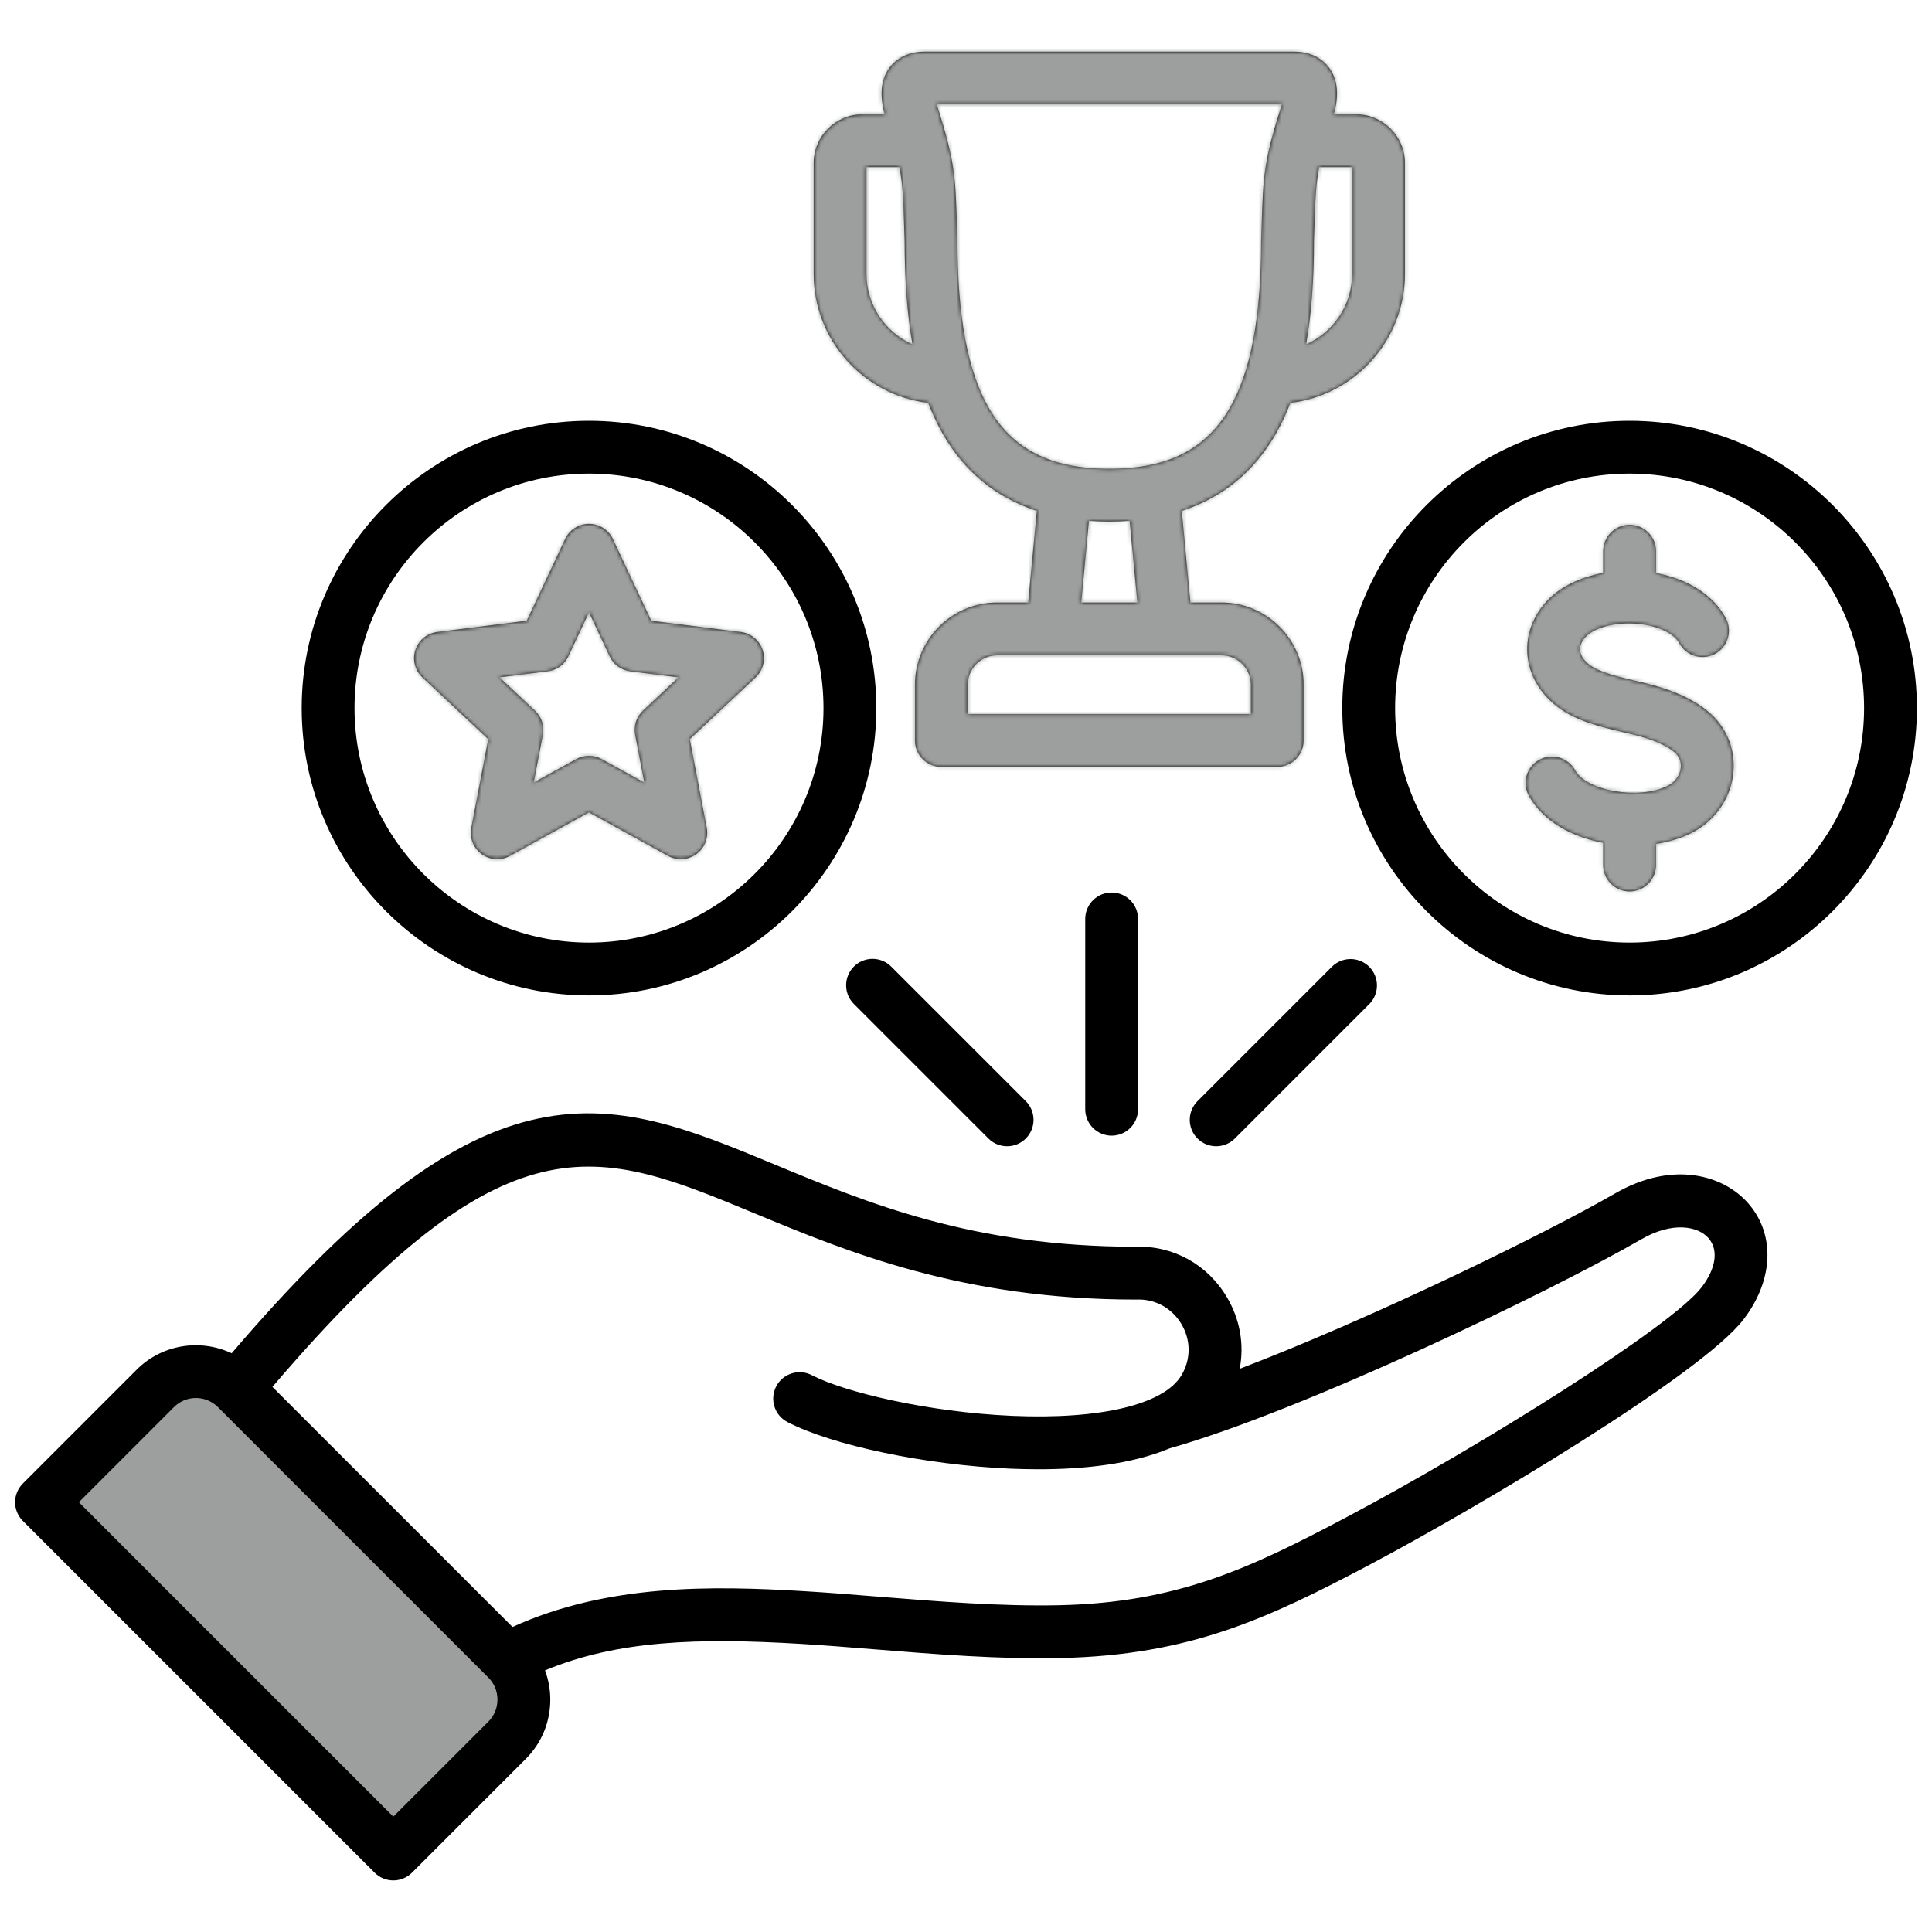 <svg width="512" height="512" viewBox="0 0 512 512" fill="none" xmlns="http://www.w3.org/2000/svg">
<path d="M102 487.5L14.5 399.5L46.5 363.5L57 365.5L140 452.5L102 487.5Z" fill="#9D9E9E" stroke="black"/>
<path d="M245.982 106.763C247.132 109.749 248.435 112.53 249.919 115.101C255.693 125.111 264.025 131.88 274.769 135.392L272.48 159.672H264.254C252.244 159.672 242.474 169.443 242.474 181.452V196.232C242.474 198.088 243.211 199.869 244.524 201.182C245.837 202.494 247.617 203.232 249.474 203.232H338.478C340.335 203.232 342.115 202.494 343.428 201.182C344.74 199.869 345.478 198.088 345.478 196.232V181.452C345.478 169.442 335.708 159.672 323.699 159.672H315.472L313.183 135.393C323.927 131.881 332.26 125.113 338.034 115.102C339.517 112.53 340.821 109.75 341.971 106.764C359.037 104.744 372.319 90.197 372.319 72.597V43.231C372.319 36.094 366.513 30.289 359.376 30.289H353.503C354.416 26.9 355.169 21.957 352.259 17.987C350.815 16.016 347.995 13.668 342.761 13.668H245.191C239.957 13.668 237.137 16.017 235.693 17.987C232.783 21.957 233.537 26.901 234.449 30.289H228.576C221.44 30.289 215.634 36.095 215.634 43.231V72.597C215.634 90.197 228.917 104.743 245.982 106.763ZM331.478 181.452V189.232H256.474V181.452C256.474 177.162 259.964 173.672 264.254 173.672H323.699C327.989 173.672 331.478 177.162 331.478 181.452ZM301.409 159.672H286.542L288.584 138.011C290.341 138.139 292.127 138.225 293.975 138.225C295.823 138.225 297.61 138.139 299.366 138.011L301.408 159.672H301.409ZM358.318 72.597C358.318 80.922 353.302 88.087 346.14 91.261C347.529 83.338 348.212 74.27 348.218 63.804C348.266 62.412 348.308 61.124 348.346 59.923C348.578 52.708 348.701 48.886 349.61 44.288H358.318V72.597ZM339.683 27.667C339.631 27.842 339.574 28.025 339.513 28.22C334.888 42.867 334.764 46.717 334.353 59.473C334.313 60.698 334.271 62.013 334.222 63.438C334.219 63.519 334.218 63.6 334.218 63.681C334.218 83.879 331.499 98.411 325.906 108.107C319.563 119.104 309.417 124.226 293.976 124.226C278.535 124.226 268.389 119.104 262.046 108.107C256.454 98.412 253.735 83.879 253.735 63.681C253.735 63.6 253.734 63.519 253.731 63.438C253.682 62.012 253.639 60.697 253.6 59.472C253.189 46.717 253.065 42.868 248.439 28.219C248.381 28.035 248.324 27.851 248.269 27.667H339.683ZM229.634 44.288H238.342C239.251 48.885 239.374 52.707 239.607 59.922C239.646 61.124 239.687 62.412 239.735 63.804C239.74 74.27 240.423 83.338 241.812 91.261C234.65 88.087 229.634 80.922 229.634 72.597V44.288ZM428.019 316.269C409.404 327.015 363.283 349.51 328.53 362.751C329.771 356.344 328.641 349.657 325.125 343.74C319.959 335.046 310.873 330.032 300.81 330.397C257.786 330.376 229.941 318.824 205.368 308.63C182.97 299.338 163.627 291.316 140.709 296.861C117.621 302.45 93.061 321.553 61.396 358.627C53.154 354.75 43.012 356.186 36.21 362.989L6.05 393.15C5.4 393.8 4.884 394.572 4.532 395.421C4.181 396.27 4 397.18 4 398.099C4 399.019 4.181 399.929 4.532 400.778C4.884 401.627 5.4 402.399 6.05 403.049L99.282 496.281C100.649 497.647 102.44 498.331 104.232 498.331C106.024 498.331 107.815 497.647 109.182 496.281L139.342 466.12C143.528 461.934 145.833 456.353 145.833 450.405C145.833 447.715 145.338 445.109 144.435 442.665C163.595 434.698 184.971 434.013 212.269 435.648C218.432 436.017 224.902 436.538 231.753 437.089C248.013 438.399 264.829 439.755 281.081 439.394C315.258 438.639 335.819 429.045 363.286 414.495C391.265 399.675 450.942 364.274 462.107 349.599C470.056 339.148 470.505 327.074 463.252 318.837C456.593 311.277 443.118 307.55 428.02 316.268L428.019 316.269ZM129.443 456.223L104.233 481.434L20.899 398.101L46.109 372.89C49.315 369.683 54.533 369.683 57.739 372.89L129.442 444.593C130.983 446.134 131.832 448.198 131.832 450.407C131.832 452.616 130.983 454.681 129.442 456.222L129.443 456.223ZM450.964 341.124C443.137 351.411 393.014 382.907 356.732 402.126C331.035 415.739 311.865 424.714 280.772 425.4C265.24 425.744 248.786 424.419 232.877 423.137C225.953 422.578 219.412 422.052 213.105 421.675C188.787 420.218 160.983 419.701 135.814 431.163L72.192 367.541C134.635 294.451 158.032 304.151 200.004 321.562C224.529 331.736 255.052 344.397 300.932 344.397C301.02 344.397 301.108 344.395 301.197 344.392C306.113 344.201 310.561 346.636 313.09 350.892C315.619 355.148 315.628 360.214 313.113 364.445C308.496 372.215 291.705 376.237 268.189 375.214C246.094 374.249 223.867 368.977 215.142 364.437C214.327 364.012 213.436 363.752 212.52 363.672C211.604 363.591 210.681 363.693 209.804 363.969C208.927 364.246 208.114 364.692 207.41 365.284C206.706 365.875 206.125 366.599 205.701 367.415C205.277 368.23 205.017 369.121 204.937 370.037C204.857 370.953 204.958 371.875 205.234 372.752C205.511 373.629 205.957 374.442 206.548 375.146C207.14 375.85 207.863 376.431 208.679 376.855C220.558 383.038 245.329 388.23 267.578 389.201C270.061 389.309 272.625 389.372 275.239 389.372C287.091 389.372 299.885 388.069 309.993 383.818C345.179 373.901 410.828 342.36 435.019 328.395C443.213 323.664 449.952 324.921 452.745 328.092C455.477 331.195 454.811 336.067 450.964 341.124ZM431.86 111.514C389.876 111.514 355.719 145.67 355.719 187.655C355.719 229.64 389.876 263.797 431.86 263.797C473.844 263.797 508.001 229.64 508.001 187.655C508.001 145.67 473.844 111.514 431.86 111.514ZM431.86 249.796C397.595 249.796 369.719 221.919 369.719 187.654C369.719 153.389 397.595 125.513 431.86 125.513C466.125 125.513 494.001 153.389 494.001 187.654C494.001 221.919 466.125 249.796 431.86 249.796ZM459.25 205.649C458.325 212.142 454.167 217.813 448.126 220.819C445.362 222.194 442.2 223.139 438.86 223.654V229.241C438.86 231.097 438.122 232.878 436.81 234.191C435.497 235.503 433.716 236.241 431.86 236.241C430.003 236.241 428.223 235.503 426.91 234.191C425.598 232.878 424.86 231.097 424.86 229.241V223.368C416.493 221.772 408.843 217.602 405.138 210.833C404.255 209.205 404.053 207.294 404.576 205.517C405.099 203.741 406.305 202.244 407.929 201.355C409.554 200.466 411.464 200.256 413.243 200.773C415.021 201.289 416.522 202.489 417.418 204.11C420.442 209.635 434.394 212.016 441.89 208.284C443.835 207.317 445.111 205.637 445.39 203.675C445.523 202.743 445.512 200.964 443.949 199.523C442.712 198.382 440.141 196.712 434.924 195.229C433.435 194.805 431.776 194.413 430.02 193.998C424.179 192.616 417.56 191.05 412.617 187.215C407.948 183.592 405.162 178.665 404.773 173.344C404.393 168.136 406.303 163.06 410.152 159.05C413.639 155.418 418.9 152.918 424.861 151.828V146.072C424.861 144.215 425.599 142.435 426.911 141.122C428.224 139.809 430.004 139.072 431.861 139.072C433.717 139.072 435.498 139.809 436.811 141.122C438.124 142.435 438.861 144.215 438.861 146.072V151.865C447.4 153.447 454.078 157.733 457.343 163.795C458.223 165.429 458.418 167.347 457.885 169.125C457.352 170.903 456.134 172.397 454.5 173.277C453.691 173.713 452.804 173.986 451.889 174.079C450.975 174.173 450.051 174.085 449.17 173.821C448.29 173.557 447.47 173.122 446.757 172.541C446.045 171.96 445.454 171.244 445.018 170.435C443.71 168.006 439.929 166.093 435.15 165.443C429.137 164.62 422.873 166.012 420.251 168.745C419.186 169.854 418.648 171.125 418.735 172.323C418.858 174.005 420.143 175.335 421.199 176.154C423.74 178.126 428.788 179.32 433.242 180.374C435.071 180.807 436.963 181.254 438.752 181.763C445.068 183.559 450.009 186.071 453.436 189.229C458.016 193.45 460.135 199.435 459.25 205.651V205.649ZM156.093 263.796C198.077 263.796 232.234 229.639 232.234 187.654C232.234 145.669 198.077 111.513 156.093 111.513C114.109 111.513 79.952 145.669 79.952 187.654C79.952 229.639 114.109 263.796 156.093 263.796ZM156.093 125.514C190.358 125.514 218.234 153.39 218.234 187.655C218.234 221.92 190.358 249.797 156.093 249.797C121.828 249.797 93.952 221.92 93.952 187.655C93.952 153.39 121.828 125.514 156.093 125.514ZM124.894 219.376C124.644 220.681 124.771 222.031 125.26 223.267C125.749 224.502 126.579 225.574 127.655 226.355C128.73 227.136 130.005 227.595 131.332 227.678C132.658 227.761 133.981 227.465 135.145 226.824L156.093 215.292L177.041 226.824C178.205 227.465 179.528 227.761 180.854 227.678C182.181 227.595 183.456 227.136 184.531 226.355C185.607 225.574 186.437 224.502 186.926 223.267C187.415 222.031 187.542 220.681 187.292 219.376L182.797 195.89L200.238 179.531C201.207 178.622 201.898 177.455 202.229 176.168C202.56 174.881 202.517 173.526 202.107 172.262C201.696 170.998 200.934 169.877 199.91 169.031C198.886 168.184 197.642 167.646 196.323 167.48L172.597 164.498L162.429 142.855C161.865 141.651 160.969 140.634 159.847 139.921C158.725 139.207 157.423 138.829 156.094 138.829C154.765 138.829 153.463 139.207 152.341 139.921C151.219 140.634 150.323 141.651 149.759 142.855L139.591 164.498L115.865 167.48C114.546 167.645 113.302 168.183 112.277 169.03C111.253 169.877 110.491 170.998 110.08 172.262C109.669 173.526 109.627 174.881 109.958 176.168C110.289 177.456 110.98 178.622 111.95 179.531L129.391 195.89L124.896 219.376H124.894ZM145.159 177.907C146.33 177.76 147.445 177.319 148.4 176.625C149.355 175.931 150.119 175.007 150.621 173.938L156.093 162.292L161.564 173.938C162.066 175.006 162.83 175.931 163.785 176.625C164.74 177.319 165.855 177.76 167.026 177.907L179.793 179.511L170.408 188.314C169.547 189.121 168.904 190.134 168.539 191.256C168.175 192.379 168.1 193.576 168.322 194.735L170.74 207.373L159.469 201.168C158.435 200.598 157.274 200.299 156.093 200.299C154.912 200.299 153.751 200.598 152.717 201.168L141.445 207.373L143.863 194.735C144.085 193.576 144.01 192.379 143.645 191.256C143.281 190.134 142.638 189.122 141.777 188.314L132.392 179.511L145.159 177.907ZM294.597 236.526C296.453 236.526 298.234 237.263 299.547 238.576C300.859 239.889 301.597 241.669 301.597 243.526V293.961C301.597 295.817 300.859 297.598 299.547 298.911C298.234 300.223 296.453 300.961 294.597 300.961C292.74 300.961 290.96 300.223 289.647 298.911C288.335 297.598 287.597 295.817 287.597 293.961V243.526C287.597 241.669 288.335 239.889 289.647 238.576C290.96 237.263 292.74 236.526 294.597 236.526ZM317.349 291.818L353.012 256.156C354.329 254.865 356.103 254.146 357.947 254.155C359.791 254.164 361.558 254.901 362.862 256.205C364.166 257.509 364.903 259.276 364.912 261.12C364.921 262.964 364.202 264.738 362.911 266.055L327.248 301.719C325.881 303.085 324.09 303.769 322.298 303.769C320.506 303.769 318.715 303.085 317.348 301.719C316.698 301.069 316.182 300.297 315.83 299.448C315.479 298.599 315.297 297.688 315.297 296.769C315.297 295.85 315.479 294.939 315.83 294.09C316.182 293.241 316.698 292.469 317.348 291.819L317.349 291.818ZM236.182 256.155L271.845 291.818C272.495 292.468 273.011 293.24 273.362 294.089C273.714 294.938 273.895 295.849 273.895 296.768C273.895 297.687 273.714 298.598 273.362 299.447C273.011 300.296 272.495 301.068 271.845 301.718C271.195 302.368 270.423 302.884 269.574 303.235C268.725 303.587 267.814 303.768 266.895 303.768C265.976 303.768 265.065 303.587 264.216 303.235C263.367 302.884 262.595 302.368 261.945 301.718L226.282 266.055C224.969 264.742 224.232 262.962 224.231 261.105C224.231 259.249 224.969 257.468 226.281 256.155C227.594 254.843 229.375 254.105 231.231 254.105C233.088 254.105 234.868 254.842 236.181 256.155H236.182Z" fill="black"/>
<mask id="mask0_11_475" style="mask-type:alpha" maskUnits="userSpaceOnUse" x="3" y="13" width="506" height="486">
<path d="M245.982 106.763C247.132 109.749 248.435 112.53 249.919 115.101C255.693 125.111 264.025 131.88 274.769 135.392L272.48 159.672H264.254C252.244 159.672 242.474 169.443 242.474 181.452V196.232C242.474 198.088 243.211 199.869 244.524 201.182C245.837 202.494 247.617 203.232 249.474 203.232H338.478C340.335 203.232 342.115 202.494 343.428 201.182C344.74 199.869 345.478 198.088 345.478 196.232V181.452C345.478 169.442 335.708 159.672 323.699 159.672H315.472L313.183 135.393C323.927 131.881 332.26 125.113 338.034 115.102C339.517 112.53 340.821 109.75 341.971 106.764C359.037 104.744 372.319 90.197 372.319 72.597V43.231C372.319 36.094 366.513 30.289 359.376 30.289H353.503C354.416 26.9 355.169 21.957 352.259 17.987C350.815 16.016 347.995 13.668 342.761 13.668H245.191C239.957 13.668 237.137 16.017 235.693 17.987C232.783 21.957 233.537 26.901 234.449 30.289H228.576C221.44 30.289 215.634 36.095 215.634 43.231V72.597C215.634 90.197 228.917 104.743 245.982 106.763ZM331.478 181.452V189.232H256.474V181.452C256.474 177.162 259.964 173.672 264.254 173.672H323.699C327.989 173.672 331.478 177.162 331.478 181.452ZM301.409 159.672H286.542L288.584 138.011C290.341 138.139 292.127 138.225 293.975 138.225C295.823 138.225 297.61 138.139 299.366 138.011L301.408 159.672H301.409ZM358.318 72.597C358.318 80.922 353.302 88.087 346.14 91.261C347.529 83.338 348.212 74.27 348.218 63.804C348.266 62.412 348.308 61.124 348.346 59.923C348.578 52.708 348.701 48.886 349.61 44.288H358.318V72.597ZM339.683 27.667C339.631 27.842 339.574 28.025 339.513 28.22C334.888 42.867 334.764 46.717 334.353 59.473C334.313 60.698 334.271 62.013 334.222 63.438C334.219 63.519 334.218 63.6 334.218 63.681C334.218 83.879 331.499 98.411 325.906 108.107C319.563 119.104 309.417 124.226 293.976 124.226C278.535 124.226 268.389 119.104 262.046 108.107C256.454 98.412 253.735 83.879 253.735 63.681C253.735 63.6 253.734 63.519 253.731 63.438C253.682 62.012 253.639 60.697 253.6 59.472C253.189 46.717 253.065 42.868 248.439 28.219C248.381 28.035 248.324 27.851 248.269 27.667H339.683ZM229.634 44.288H238.342C239.251 48.885 239.374 52.707 239.607 59.922C239.646 61.124 239.687 62.412 239.735 63.804C239.74 74.27 240.423 83.338 241.812 91.261C234.65 88.087 229.634 80.922 229.634 72.597V44.288ZM428.019 316.269C409.404 327.015 363.283 349.51 328.53 362.751C329.771 356.344 328.641 349.657 325.125 343.74C319.959 335.046 310.873 330.032 300.81 330.397C257.786 330.376 229.941 318.824 205.368 308.63C182.97 299.338 163.627 291.316 140.709 296.861C117.621 302.45 93.061 321.553 61.396 358.627C53.154 354.75 43.012 356.186 36.21 362.989L6.05 393.15C5.4 393.8 4.884 394.572 4.532 395.421C4.181 396.27 4 397.18 4 398.099C4 399.019 4.181 399.929 4.532 400.778C4.884 401.627 5.4 402.399 6.05 403.049L99.282 496.281C100.649 497.647 102.44 498.331 104.232 498.331C106.024 498.331 107.815 497.647 109.182 496.281L139.342 466.12C143.528 461.934 145.833 456.353 145.833 450.405C145.833 447.715 145.338 445.109 144.435 442.665C163.595 434.698 184.971 434.013 212.269 435.648C218.432 436.017 224.902 436.538 231.753 437.089C248.013 438.399 264.829 439.755 281.081 439.394C315.258 438.639 335.819 429.045 363.286 414.495C391.265 399.675 450.942 364.274 462.107 349.599C470.056 339.148 470.505 327.074 463.252 318.837C456.593 311.277 443.118 307.55 428.02 316.268L428.019 316.269ZM129.443 456.223L104.233 481.434L20.899 398.101L46.109 372.89C49.315 369.683 54.533 369.683 57.739 372.89L129.442 444.593C130.983 446.134 131.832 448.198 131.832 450.407C131.832 452.616 130.983 454.681 129.442 456.222L129.443 456.223ZM450.964 341.124C443.137 351.411 393.014 382.907 356.732 402.126C331.035 415.739 311.865 424.714 280.772 425.4C265.24 425.744 248.786 424.419 232.877 423.137C225.953 422.578 219.412 422.052 213.105 421.675C188.787 420.218 160.983 419.701 135.814 431.163L72.192 367.541C134.635 294.451 158.032 304.151 200.004 321.562C224.529 331.736 255.052 344.397 300.932 344.397C301.02 344.397 301.108 344.395 301.197 344.392C306.113 344.201 310.561 346.636 313.09 350.892C315.619 355.148 315.628 360.214 313.113 364.445C308.496 372.215 291.705 376.237 268.189 375.214C246.094 374.249 223.867 368.977 215.142 364.437C214.327 364.012 213.436 363.752 212.52 363.672C211.604 363.591 210.681 363.693 209.804 363.969C208.927 364.246 208.114 364.692 207.41 365.284C206.706 365.875 206.125 366.599 205.701 367.415C205.277 368.23 205.017 369.121 204.937 370.037C204.857 370.953 204.958 371.875 205.234 372.752C205.511 373.629 205.957 374.442 206.548 375.146C207.14 375.85 207.863 376.431 208.679 376.855C220.558 383.038 245.329 388.23 267.578 389.201C270.061 389.309 272.625 389.372 275.239 389.372C287.091 389.372 299.885 388.069 309.993 383.818C345.179 373.901 410.828 342.36 435.019 328.395C443.213 323.664 449.952 324.921 452.745 328.092C455.477 331.195 454.811 336.067 450.964 341.124ZM431.86 111.514C389.876 111.514 355.719 145.67 355.719 187.655C355.719 229.64 389.876 263.797 431.86 263.797C473.844 263.797 508.001 229.64 508.001 187.655C508.001 145.67 473.844 111.514 431.86 111.514ZM431.86 249.796C397.595 249.796 369.719 221.919 369.719 187.654C369.719 153.389 397.595 125.513 431.86 125.513C466.125 125.513 494.001 153.389 494.001 187.654C494.001 221.919 466.125 249.796 431.86 249.796ZM459.25 205.649C458.325 212.142 454.167 217.813 448.126 220.819C445.362 222.194 442.2 223.139 438.86 223.654V229.241C438.86 231.097 438.122 232.878 436.81 234.191C435.497 235.503 433.716 236.241 431.86 236.241C430.003 236.241 428.223 235.503 426.91 234.191C425.598 232.878 424.86 231.097 424.86 229.241V223.368C416.493 221.772 408.843 217.602 405.138 210.833C404.255 209.205 404.053 207.294 404.576 205.517C405.099 203.741 406.305 202.244 407.929 201.355C409.554 200.466 411.464 200.256 413.243 200.773C415.021 201.289 416.522 202.489 417.418 204.11C420.442 209.635 434.394 212.016 441.89 208.284C443.835 207.317 445.111 205.637 445.39 203.675C445.523 202.743 445.512 200.964 443.949 199.523C442.712 198.382 440.141 196.712 434.924 195.229C433.435 194.805 431.776 194.413 430.02 193.998C424.179 192.616 417.56 191.05 412.617 187.215C407.948 183.592 405.162 178.665 404.773 173.344C404.393 168.136 406.303 163.06 410.152 159.05C413.639 155.418 418.9 152.918 424.861 151.828V146.072C424.861 144.215 425.599 142.435 426.911 141.122C428.224 139.809 430.004 139.072 431.861 139.072C433.717 139.072 435.498 139.809 436.811 141.122C438.124 142.435 438.861 144.215 438.861 146.072V151.865C447.4 153.447 454.078 157.733 457.343 163.795C458.223 165.429 458.418 167.347 457.885 169.125C457.352 170.903 456.134 172.397 454.5 173.277C453.691 173.713 452.804 173.986 451.889 174.079C450.975 174.173 450.051 174.085 449.17 173.821C448.29 173.557 447.47 173.122 446.757 172.541C446.045 171.96 445.454 171.244 445.018 170.435C443.71 168.006 439.929 166.093 435.15 165.443C429.137 164.62 422.873 166.012 420.251 168.745C419.186 169.854 418.648 171.125 418.735 172.323C418.858 174.005 420.143 175.335 421.199 176.154C423.74 178.126 428.788 179.32 433.242 180.374C435.071 180.807 436.963 181.254 438.752 181.763C445.068 183.559 450.009 186.071 453.436 189.229C458.016 193.45 460.135 199.435 459.25 205.651V205.649ZM156.093 263.796C198.077 263.796 232.234 229.639 232.234 187.654C232.234 145.669 198.077 111.513 156.093 111.513C114.109 111.513 79.952 145.669 79.952 187.654C79.952 229.639 114.109 263.796 156.093 263.796ZM156.093 125.514C190.358 125.514 218.234 153.39 218.234 187.655C218.234 221.92 190.358 249.797 156.093 249.797C121.828 249.797 93.952 221.92 93.952 187.655C93.952 153.39 121.828 125.514 156.093 125.514ZM124.894 219.376C124.644 220.681 124.771 222.031 125.26 223.267C125.749 224.502 126.579 225.574 127.655 226.355C128.73 227.136 130.005 227.595 131.332 227.678C132.658 227.761 133.981 227.465 135.145 226.824L156.093 215.292L177.041 226.824C178.205 227.465 179.528 227.761 180.854 227.678C182.181 227.595 183.456 227.136 184.531 226.355C185.607 225.574 186.437 224.502 186.926 223.267C187.415 222.031 187.542 220.681 187.292 219.376L182.797 195.89L200.238 179.531C201.207 178.622 201.898 177.455 202.229 176.168C202.56 174.881 202.517 173.526 202.107 172.262C201.696 170.998 200.934 169.877 199.91 169.031C198.886 168.184 197.642 167.646 196.323 167.48L172.597 164.498L162.429 142.855C161.865 141.651 160.969 140.634 159.847 139.921C158.725 139.207 157.423 138.829 156.094 138.829C154.765 138.829 153.463 139.207 152.341 139.921C151.219 140.634 150.323 141.651 149.759 142.855L139.591 164.498L115.865 167.48C114.546 167.645 113.302 168.183 112.277 169.03C111.253 169.877 110.491 170.998 110.08 172.262C109.669 173.526 109.627 174.881 109.958 176.168C110.289 177.456 110.98 178.622 111.95 179.531L129.391 195.89L124.896 219.376H124.894ZM145.159 177.907C146.33 177.76 147.445 177.319 148.4 176.625C149.355 175.931 150.119 175.007 150.621 173.938L156.093 162.292L161.564 173.938C162.066 175.006 162.83 175.931 163.785 176.625C164.74 177.319 165.855 177.76 167.026 177.907L179.793 179.511L170.408 188.314C169.547 189.121 168.904 190.134 168.539 191.256C168.175 192.379 168.1 193.576 168.322 194.735L170.74 207.373L159.469 201.168C158.435 200.598 157.274 200.299 156.093 200.299C154.912 200.299 153.751 200.598 152.717 201.168L141.445 207.373L143.863 194.735C144.085 193.576 144.01 192.379 143.645 191.256C143.281 190.134 142.638 189.122 141.777 188.314L132.392 179.511L145.159 177.907ZM294.597 236.526C296.453 236.526 298.234 237.263 299.547 238.576C300.859 239.889 301.597 241.669 301.597 243.526V293.961C301.597 295.817 300.859 297.598 299.547 298.911C298.234 300.223 296.453 300.961 294.597 300.961C292.74 300.961 290.96 300.223 289.647 298.911C288.335 297.598 287.597 295.817 287.597 293.961V243.526C287.597 241.669 288.335 239.889 289.647 238.576C290.96 237.263 292.74 236.526 294.597 236.526ZM317.349 291.818L353.012 256.156C354.329 254.865 356.103 254.146 357.947 254.155C359.791 254.164 361.558 254.901 362.862 256.205C364.166 257.509 364.903 259.276 364.912 261.12C364.921 262.964 364.202 264.738 362.911 266.055L327.248 301.719C325.881 303.085 324.09 303.769 322.298 303.769C320.506 303.769 318.715 303.085 317.348 301.719C316.698 301.069 316.182 300.297 315.83 299.448C315.479 298.599 315.297 297.688 315.297 296.769C315.297 295.85 315.479 294.939 315.83 294.09C316.182 293.241 316.698 292.469 317.348 291.819L317.349 291.818ZM236.182 256.155L271.845 291.818C272.495 292.468 273.011 293.24 273.362 294.089C273.714 294.938 273.895 295.849 273.895 296.768C273.895 297.687 273.714 298.598 273.362 299.447C273.011 300.296 272.495 301.068 271.845 301.718C271.195 302.368 270.423 302.884 269.574 303.235C268.725 303.587 267.814 303.768 266.895 303.768C265.976 303.768 265.065 303.587 264.216 303.235C263.367 302.884 262.595 302.368 261.945 301.718L226.282 266.055C224.969 264.742 224.232 262.962 224.231 261.105C224.231 259.249 224.969 257.468 226.281 256.155C227.594 254.843 229.375 254.105 231.231 254.105C233.088 254.105 234.868 254.842 236.181 256.155H236.182Z" fill="black"/>
</mask>
<g mask="url(#mask0_11_475)">
<path d="M204 13H383L375.5 111L350 162.5V207H238.5V158.5L218.5 116.5L204 13Z" fill="#9D9E9E"/>
<path d="M394 140L455.223 134.5L468.187 190.052L463 211V233L436.5 242.5L406 238.5L398.539 216.25L388.372 193.085L394 140Z" fill="#9D9E9E"/>
<path d="M118.628 140.5L176 134.5L209.5 174L192 211.5L187.628 233.5L161.128 243L130.628 239L118.628 218.5L102.5 181.5L118.628 140.5Z" fill="#9D9E9E"/>
</g>
</svg>
